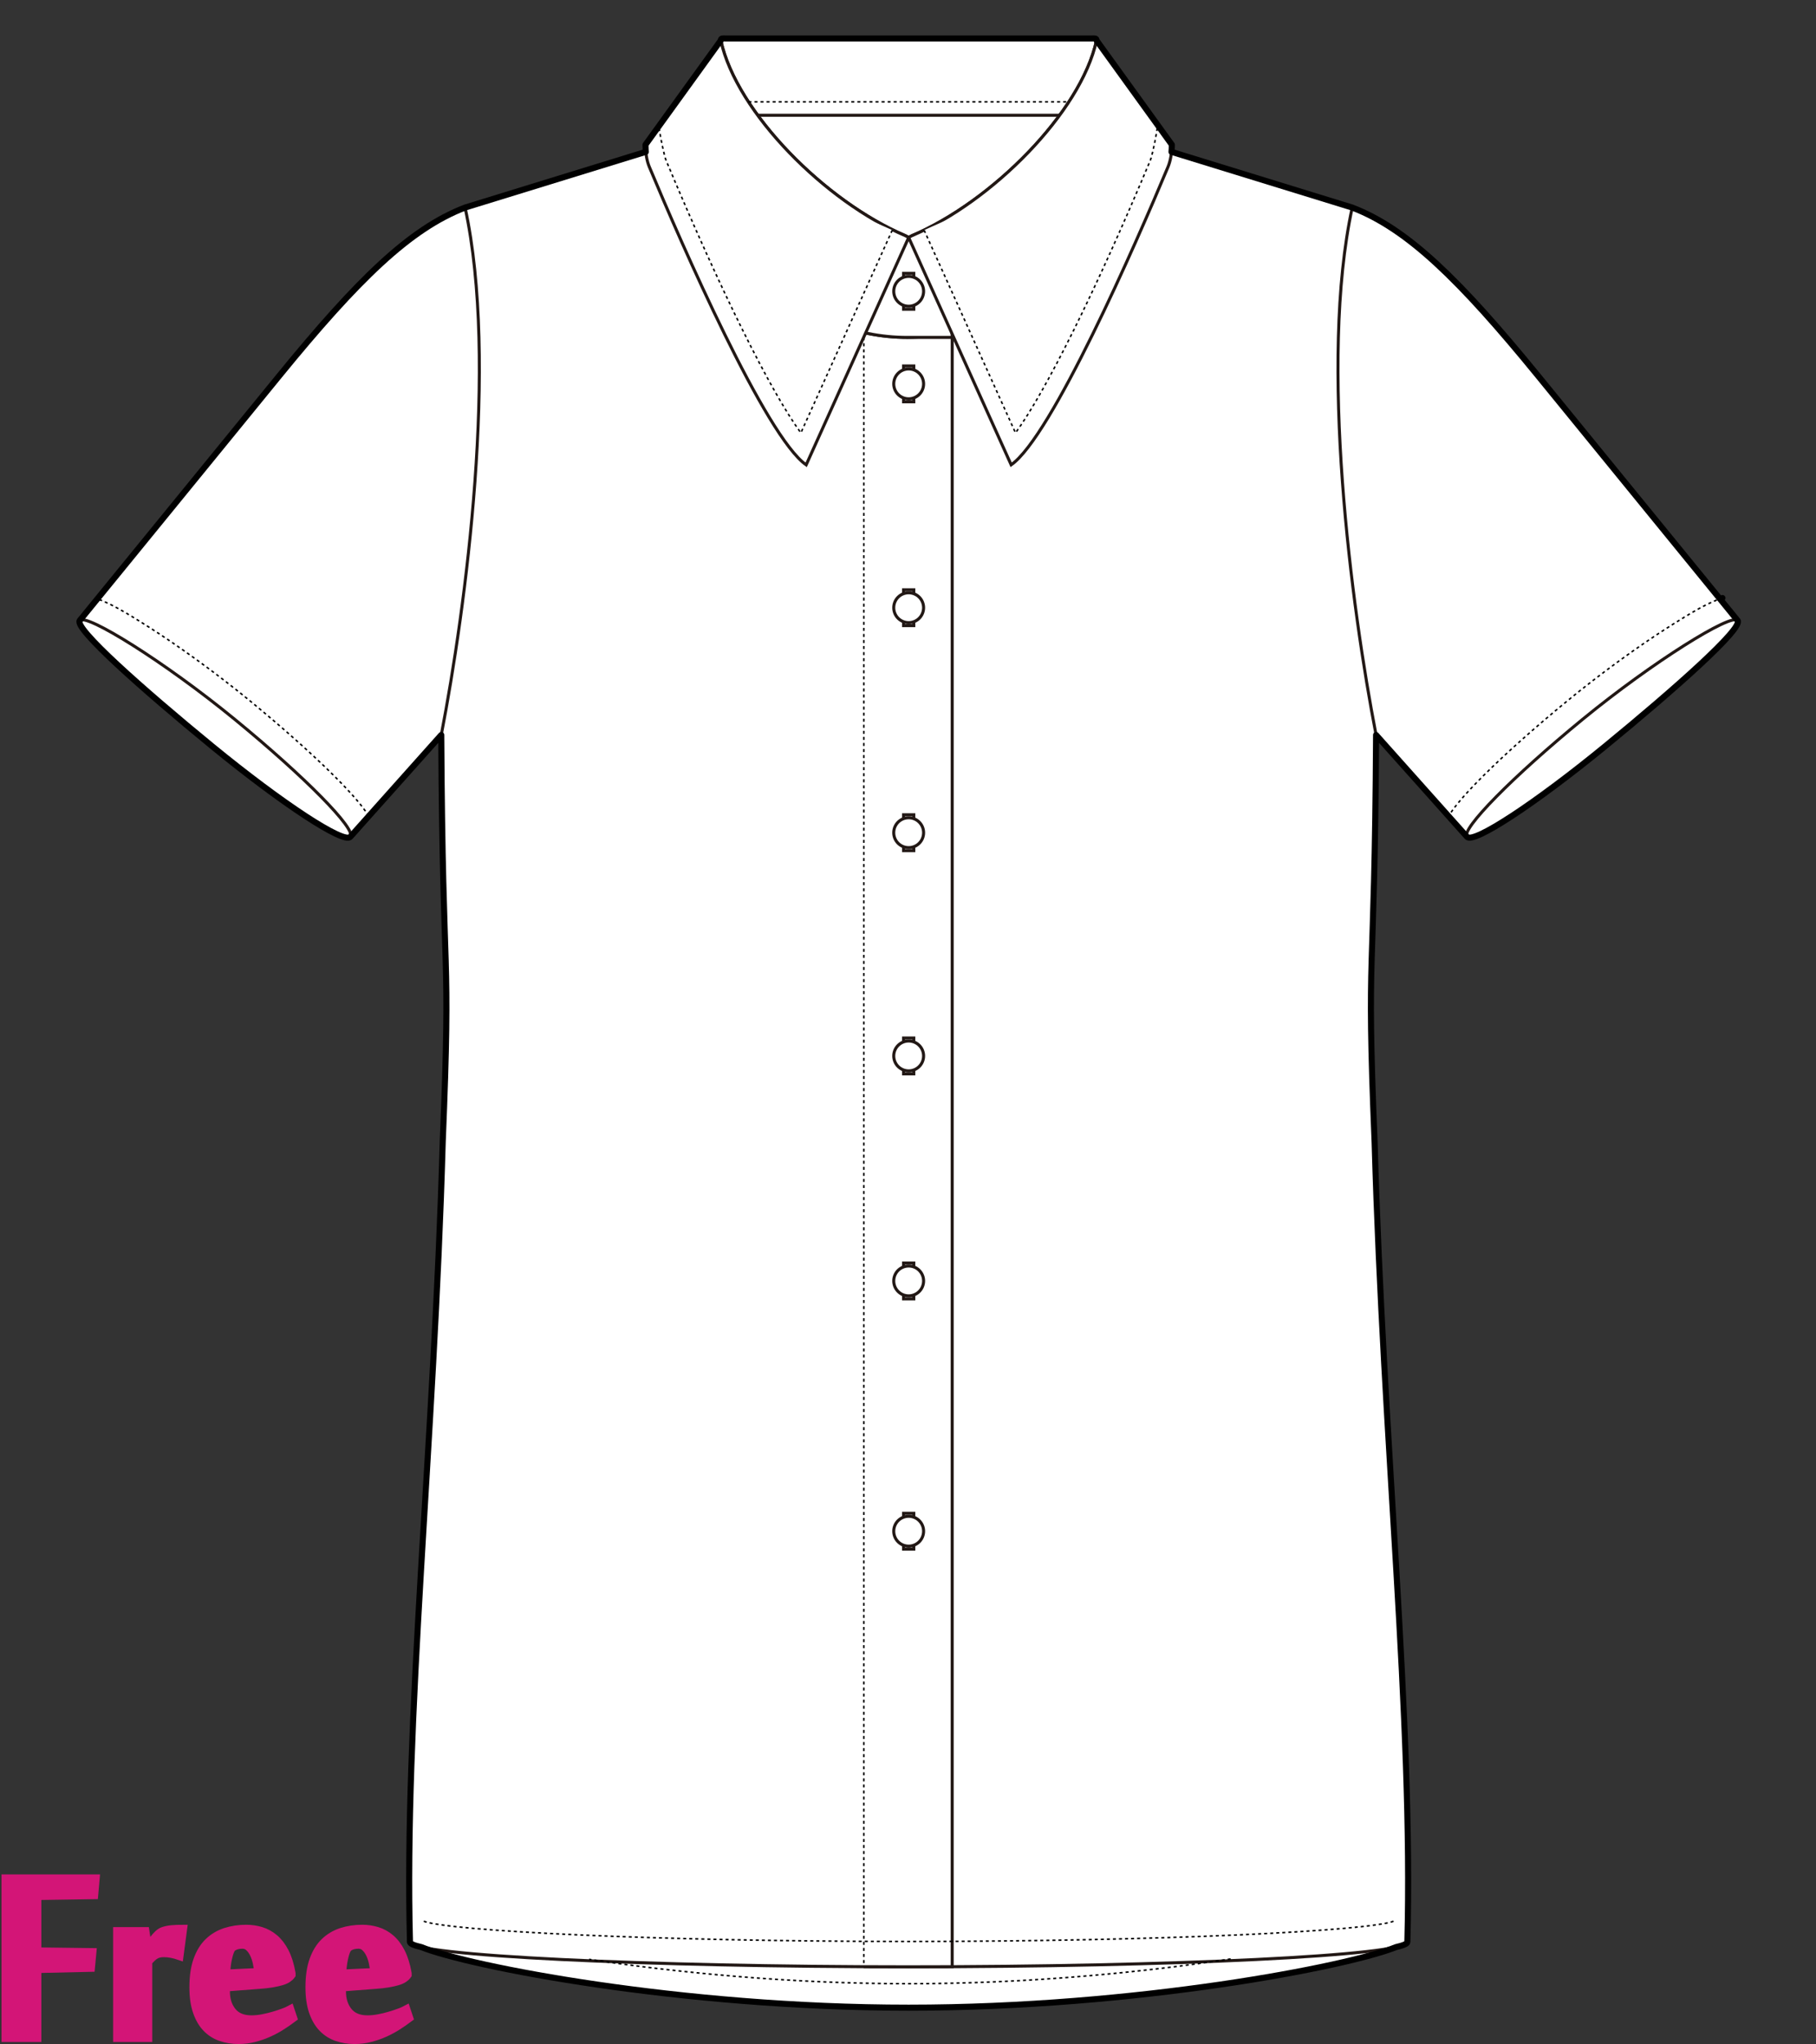 <?xml version="1.0" encoding="utf-8"?>
<!-- Generator: Adobe Illustrator 12.0.0, SVG Export Plug-In . SVG Version: 6.00 Build 51448)  -->
<!DOCTYPE svg PUBLIC "-//W3C//DTD SVG 1.1//EN" "http://www.w3.org/Graphics/SVG/1.1/DTD/svg11.dtd">
<svg  version="1.1" id="レイヤー_1" xmlns="http://www.w3.org/2000/svg" xmlns:xlink="http://www.w3.org/1999/xlink" width="600" height="675.129"
	 viewBox="0 0 600 675.129" overflow="visible" enable-background="new 0 0 600 675.129" xml:space="preserve">
<rect x="0" y="0" width="600" height="675.129" fill="#333333" stroke="none"/>
<rect fill="none" width="600" height="675"/>
<g>
	<polygon fill="#FFFFFF" stroke="#221815" points="234.397,40.044 243.705,27.019 359.084,31.671 362.34,51.211 348.382,127.974 
		246.495,127.974 	"/>
	<path fill="#FFFFFF" stroke="#221815" d="M299.229,38.07l57.2,0.003c2.791-6.263,4.818-18.008,5.838-23.662
		c0.016-0.09,0.026-0.975,0.026-1.067c0-0.79-0.642-0.639-1.427-0.639h-61.219h-60.074c-0.785,0-1.426-0.151-1.426,0.639
		c0,0.093,0.01,0.978,0.025,1.067c1.021,5.654,3.047,17.399,5.837,23.662L299.229,38.07z"/>
	<path fill="#FFFFFF" stroke="#221815" d="M300.145,111.446h-14.302c0-10.137,7.522-29.92,15.481-33.614
		c26.274-11.142,55.786-40.662,60.97-64.488c0.021-0.093,0,0.093,0,0c0-0.21,0.097,0.174,0,0l9.79,32.201
		c-6.827,37.899-36.348,65.904-71.435,65.904C300.481,111.45,300.313,111.45,300.145,111.446z"/>
	<path fill="#FFFFFF" stroke="#221815" d="M145.793,242.75l-30.036,33.632l-89.398-71.443l65.976-80.888
		c25.861-31.668,43.049-48.469,61.33-55.497l18.031,4.334l-9.873,135.442L145.793,242.75z"/>
	<path fill="#FFFFFF" stroke="#000000" stroke-width="0.5" stroke-dasharray="1" d="M121.84,269.575
		c-1.753-2.88-5.096-6.988-11.584-13.445c-7.277-7.239-17.118-16.002-27.713-24.683c-11.033-9.036-23.533-18.121-34.291-24.922
		c-6.256-3.955-11.592-7.156-16.068-8.727"/>
	<path fill="#FFFFFF" stroke="#221815" d="M77.526,237.568c23.145,18.959,40.259,36.335,38.229,38.814
		c-2.027,2.482-22.436-10.877-45.583-29.836c-23.144-18.962-45.847-39.128-43.814-41.607
		C28.391,202.461,54.379,218.611,77.526,237.568z"/>
	<path fill="#FFFFFF" stroke="#221815" d="M454.223,242.29c-0.482,86.958-3.272,66.874-0.482,134.628
		c2.822,99.387,12.788,190.952,10.816,264.039c0,4.532-78.729,22.166-164.336,22.166c-85.607,0-164.334-17.634-164.334-22.166
		c-1.975-73.087,7.993-164.652,10.813-264.039c2.792-67.754,0-47.669-0.479-134.628"/>
	<path fill="#FFFFFF" stroke="#221815" d="M454.65,242.75l30.033,33.632l89.4-71.443l-65.978-80.888
		c-25.86-31.668-43.046-48.469-61.333-55.497l-18.026,4.334l9.872,135.442L454.65,242.75z"/>
	<path fill="#FFFFFF" stroke="#221815" d="M372.084,45.545l74.689,23.009c-11.063,51.022-0.223,132.253,7.877,174.195
		c-0.482,86.959-3.274,66.871-0.48,134.625c2.822,99.388,12.787,190.952,10.815,264.039c0,4.531-78.729,8.209-164.336,8.209
		c-4.96,0-9.901-0.014-14.804-0.036L285.84,109.75c4.785,1.115,9.739,1.699,14.81,1.699
		C335.736,111.45,365.257,83.445,372.084,45.545z"/>
	<path fill="#FFFFFF" stroke="#221815" d="M228.359,45.545l-74.695,23.009c11.064,51.022,0.229,132.253-7.871,174.195
		c0.479,86.959,3.271,66.871,0.479,134.625c-2.82,99.388-12.788,190.952-10.814,264.039c0,4.531,78.728,8.209,164.334,8.209
		c4.963,0,9.901-0.014,14.804-0.036l0.007-539.837c-4.784,1.115-9.738,1.699-14.807,1.699
		C264.704,111.45,235.184,83.445,228.359,45.545z"/>
	<path fill="none" stroke="#000000" stroke-width="0.5" stroke-dasharray="1" d="M460.416,634.575
		c-8.098,3.158-75.876,6.677-160.195,6.677c-84.318,0-152.1-3.519-160.193-6.677"/>
	<path fill="none" stroke="#000000" stroke-width="0.5" stroke-dasharray="1" d="M406.61,647.035
		c-28.839,4.389-66.608,8.174-106.39,8.174c-39.411,0-76.842-3.716-105.58-8.052"/>
	<path fill="#FFFFFF" stroke="#000000" stroke-width="0.5" stroke-dasharray="1" d="M569.092,197.521
		c-4.645,1.448-10.252,4.802-16.902,9.005c-10.757,6.801-23.252,15.886-34.291,24.922l0,0c-10.596,8.68-20.437,17.444-27.71,24.683
		c-5.974,5.943-9.28,9.891-11.135,12.729"/>
	<path fill="#FFFFFF" stroke="#221815" d="M522.914,237.568c-23.141,18.959-40.258,36.335-38.227,38.814
		c2.025,2.482,22.433-10.877,45.58-29.836c23.145-18.962,45.848-39.128,43.816-41.607
		C572.051,202.461,546.063,218.611,522.914,237.568z"/>
	<rect x="298.527" y="120.872" fill="#FFFFFF" stroke="#221815" width="3.387" height="11.845"/>
	<rect x="298.527" y="194.8" fill="#FFFFFF" stroke="#221815" width="3.387" height="11.845"/>
	<rect x="298.527" y="269.114" fill="#FFFFFF" stroke="#221815" width="3.387" height="11.845"/>
	<rect x="298.527" y="342.848" fill="#FFFFFF" stroke="#221815" width="3.387" height="11.845"/>
	<rect x="298.527" y="417.165" fill="#FFFFFF" stroke="#221815" width="3.387" height="11.843"/>
	<rect x="298.527" y="499.828" fill="#FFFFFF" stroke="#221815" width="3.387" height="11.845"/>
	<circle fill="#FFFFFF" stroke="#221815" cx="300.221" cy="126.793" r="4.933"/>
	<circle fill="#FFFFFF" stroke="#221815" cx="300.221" cy="200.723" r="4.933"/>
	<path fill="#FFFFFF" stroke="#221815" d="M305.154,275.037c0,2.726-2.207,4.932-4.934,4.932c-2.726,0-4.936-2.206-4.936-4.932
		c0-2.727,2.21-4.934,4.936-4.934C302.947,270.104,305.154,272.31,305.154,275.037z"/>
	<circle fill="#FFFFFF" stroke="#221815" cx="300.221" cy="348.77" r="4.933"/>
	<circle fill="#FFFFFF" stroke="#221815" cx="300.221" cy="423.084" r="4.933"/>
	<circle fill="#FFFFFF" stroke="#221815" cx="300.221" cy="505.75" r="4.933"/>
	
		<line fill="#FFFFFF" stroke="#000000" stroke-width="0.5" stroke-dasharray="1" x1="285.417" y1="109.384" x2="285.417" y2="649.144"/>
	<path fill="#FFFFFF" stroke="#221815" d="M300.221,126.793"/>
	<path fill="#FFFFFF" stroke="#221815" d="M300.221,505.75"/>
	<path fill="#FFFFFF" stroke="#221815" d="M300.297,111.446h14.305c0-10.137-7.525-29.92-15.482-33.614
		c-26.273-11.142-55.787-40.662-60.971-64.488c-0.021-0.093,0,0.093,0,0c0-0.21-0.096,0.174,0,0l-9.789,32.201
		c6.824,37.899,36.345,65.904,71.436,65.904C299.959,111.45,300.127,111.45,300.297,111.446z"/>
	<rect x="298.527" y="90.294" fill="#FFFFFF" stroke="#221815" width="3.387" height="11.844"/>
	<circle fill="#FFFFFF" stroke="#221815" cx="300.221" cy="96.217" r="4.933"/>
	<path fill="#FFFFFF" stroke="#221815" d="M213.267,47.807c0,2.864,0.485,5.456,1.274,7.335
		c10.721,25.673,38.49,89.137,51.817,98.401l33.862-75.087c-0.367-0.236-0.735-0.442-1.104-0.614
		c-26.272-11.142-55.784-40.662-60.969-64.488L213.267,47.807z"/>
	<path fill="#FFFFFF" stroke="#000000" stroke-width="0.5" stroke-dasharray="1" d="M294.81,76.008c0,0-24.386,54.071-30.206,66.974
		c-9.875-13.479-26.68-47.245-44.592-90.148c-0.51-1.212-2.255-9.304-2.255-11.245"/>
	<path fill="#FFFFFF" stroke="#221815" d="M387.176,47.797c0,2.863-0.487,5.456-1.273,7.333
		c-10.721,25.675-38.492,89.139-51.818,98.402l-33.863-75.087c0.365-0.236,0.734-0.442,1.104-0.613
		c26.274-11.142,55.786-40.662,60.97-64.488L387.176,47.797z"/>
	
		<line fill="#FFFFFF" stroke="#000000" stroke-width="0.5" stroke-dasharray="1" x1="247.27" y1="33.649" x2="353.024" y2="33.649"/>
	<path fill="#FFFFFF" stroke="#000000" stroke-width="0.5" stroke-dasharray="1" d="M305.313,76.008
		c0,0,24.389,54.071,30.205,66.974c9.877-13.479,26.682-47.245,44.594-90.148c0.508-1.212,2.254-9.304,2.254-11.245"/>
	<path fill="none" stroke="#000000" stroke-width="2" stroke-linejoin="round" d="M574.084,204.939h-0.002H574.084l-5.635-6.911
		l0.643-0.507c-0.268,0.082-0.549,0.191-0.822,0.291l-60.163-73.76c-25.86-31.668-43.046-48.469-61.333-55.497l-59.723-18.399
		c0.076-0.759,0.125-1.544,0.125-2.359l-24.875-34.446l0,0c0.078,0.126-0.007-0.206-0.007-0.006c0-0.79-0.642-0.639-1.427-0.639
		h-61.219h-60.074c-0.785,0-1.426-0.151-1.426,0.639c0-0.2-0.084,0.133-0.008,0.006c0.004,0.003,0.004,0.007,0.004,0.007
		l-24.878,34.449c0,0.815,0.047,1.593,0.12,2.349l-59.723,18.399c-18.281,7.028-35.469,23.828-61.33,55.497l-60.15,73.747l0,0l0,0
		l-5.825,7.141h0.003h-0.003c-2.032,2.479,20.671,22.646,43.814,41.607c23.147,18.959,43.556,32.318,45.583,29.836h0.001l0,0
		l6.079-6.808h0.004h-0.004l23.957-26.825c0.479,86.959,3.271,66.871,0.479,134.625c-2.82,99.388-12.788,190.952-10.814,264.039
		c0,0.58,1.297,1.146,3.727,1.692c15.736,6.367,85.717,20.016,161.037,20.016c75.316,0,145.295-13.648,161.036-20.016
		c2.43-0.546,3.729-1.111,3.729-1.692c1.972-73.087-7.993-164.651-10.815-264.039c-2.794-67.755-0.002-47.667,0.48-134.625
		l30.033,33.632l0,0h0.004c2.025,2.482,22.433-10.877,45.58-29.836C553.412,227.584,576.115,207.418,574.084,204.939z"/>
</g>
<g>
	<path fill="#D31577" stroke="#D31577" stroke-width="3" d="M12.159,672.959H2V620.6h29.416l-0.455,5.189l-18.802,0.281v18.643
		l18.177,0.23l-0.453,4.842l-17.724,0.398V672.959z"/>
	<path fill="#D31577" stroke="#D31577" stroke-width="3" d="M59.162,645.845c-0.764-0.265-1.584-0.479-2.46-0.651
		c-0.877-0.17-1.716-0.256-2.517-0.256c-0.572,0-1.09,0.049-1.547,0.145c-0.457,0.092-0.886,0.256-1.287,0.482
		s-0.801,0.528-1.201,0.905c-0.401,0.384-0.849,0.837-1.344,1.366v25.123H38.87v-34.943h9.017l0.862,5.568h0.058
		c0.264-0.418,0.584-0.9,0.963-1.45c0.377-0.548,0.783-1.097,1.217-1.647c0.436-0.547,0.889-1.049,1.359-1.504
		c0.471-0.453,0.954-0.775,1.446-0.967c0.867-0.32,1.849-0.531,2.944-0.632c1.097-0.099,2.285-0.149,3.57-0.149L59.162,645.845z"/>
	<path fill="#D31577" stroke="#D31577" stroke-width="3" d="M81.334,637.235c1.667,0,3.285,0.235,4.857,0.709
		c1.57,0.473,3.02,1.266,4.345,2.379c1.325,1.115,2.47,2.604,3.437,4.477c0.965,1.871,1.694,4.203,2.188,6.998v0.453
		c-0.304,0.416-0.712,0.795-1.224,1.134c-0.511,0.341-1.183,0.636-2.017,0.878c-0.834,0.247-1.856,0.475-3.067,0.682
		c-1.211,0.209-2.67,0.369-4.373,0.482l-11.02,0.85v1.475c0,2.718,0.719,4.965,2.158,6.742c1.439,1.773,3.597,2.662,6.475,2.662
		c1.174,0,2.406-0.121,3.693-0.367s2.508-0.539,3.663-0.881c1.155-0.34,2.213-0.691,3.18-1.051c0.966-0.359,1.695-0.672,2.188-0.938
		l0.853,2.557c-1.06,0.799-2.253,1.629-3.579,2.486c-1.326,0.859-2.746,1.632-4.26,2.32c-1.516,0.686-3.114,1.25-4.799,1.688
		c-1.686,0.44-3.42,0.659-5.198,0.659c-2.083,0-4.028-0.311-5.832-0.938c-1.803-0.623-3.362-1.615-4.675-2.98
		c-1.313-1.361-2.348-3.141-3.107-5.336c-0.761-2.193-1.142-4.863-1.142-8.006c0-3.521,0.437-6.5,1.312-8.942
		s2.092-4.409,3.651-5.905c1.56-1.494,3.392-2.582,5.499-3.266C76.645,637.577,78.91,637.235,81.334,637.235z M76.617,643.168
		c-0.266,0.229-0.521,0.654-0.768,1.279s-0.465,1.363-0.652,2.215c-0.19,0.851-0.342,1.742-0.455,2.67
		c-0.114,0.927-0.17,1.826-0.17,2.697l10.964-0.514c-0.115-1.02-0.286-2.08-0.513-3.18c-0.228-1.098-0.559-2.1-0.994-3.01
		c-0.438-0.908-0.977-1.664-1.619-2.272c-0.645-0.604-1.42-0.907-2.327-0.907c-0.646,0-1.25,0.073-1.819,0.227
		C77.695,642.524,77.146,642.79,76.617,643.168z"/>
	<path fill="#D31577" stroke="#D31577" stroke-width="3" d="M119.678,637.235c1.666,0,3.285,0.235,4.857,0.709
		c1.57,0.473,3.02,1.266,4.345,2.379c1.326,1.115,2.47,2.604,3.437,4.477c0.965,1.871,1.695,4.203,2.188,6.998v0.453
		c-0.304,0.416-0.712,0.795-1.223,1.134c-0.512,0.341-1.184,0.636-2.018,0.878c-0.832,0.247-1.854,0.475-3.064,0.682
		c-1.213,0.209-2.672,0.369-4.375,0.482l-11.02,0.85v1.475c0,2.718,0.719,4.965,2.157,6.742c1.438,1.773,3.597,2.662,6.476,2.662
		c1.174,0,2.405-0.121,3.692-0.367c1.288-0.246,2.509-0.539,3.663-0.881c1.156-0.34,2.214-0.691,3.182-1.051
		c0.965-0.359,1.695-0.672,2.187-0.938l0.853,2.557c-1.061,0.799-2.254,1.629-3.578,2.486c-1.328,0.859-2.748,1.632-4.261,2.32
		c-1.515,0.686-3.114,1.25-4.799,1.688c-1.685,0.44-3.419,0.659-5.199,0.659c-2.083,0-4.026-0.311-5.831-0.938
		c-1.805-0.623-3.363-1.615-4.676-2.98c-1.313-1.361-2.348-3.141-3.109-5.336c-0.76-2.193-1.141-4.863-1.141-8.006
		c0-3.521,0.436-6.5,1.313-8.942c0.873-2.442,2.092-4.409,3.65-5.905c1.561-1.494,3.391-2.582,5.499-3.266
		C114.988,637.577,117.253,637.235,119.678,637.235z M114.961,643.168c-0.266,0.229-0.521,0.654-0.768,1.279
		c-0.248,0.625-0.465,1.363-0.652,2.215c-0.189,0.851-0.342,1.742-0.456,2.67c-0.112,0.927-0.169,1.826-0.169,2.697l10.964-0.514
		c-0.116-1.02-0.286-2.08-0.513-3.18c-0.227-1.098-0.559-2.1-0.994-3.01c-0.436-0.908-0.975-1.664-1.619-2.272
		c-0.645-0.604-1.42-0.907-2.327-0.907c-0.644,0-1.25,0.073-1.819,0.227C116.039,642.524,115.492,642.79,114.961,643.168z"/>
</g>
</svg>
